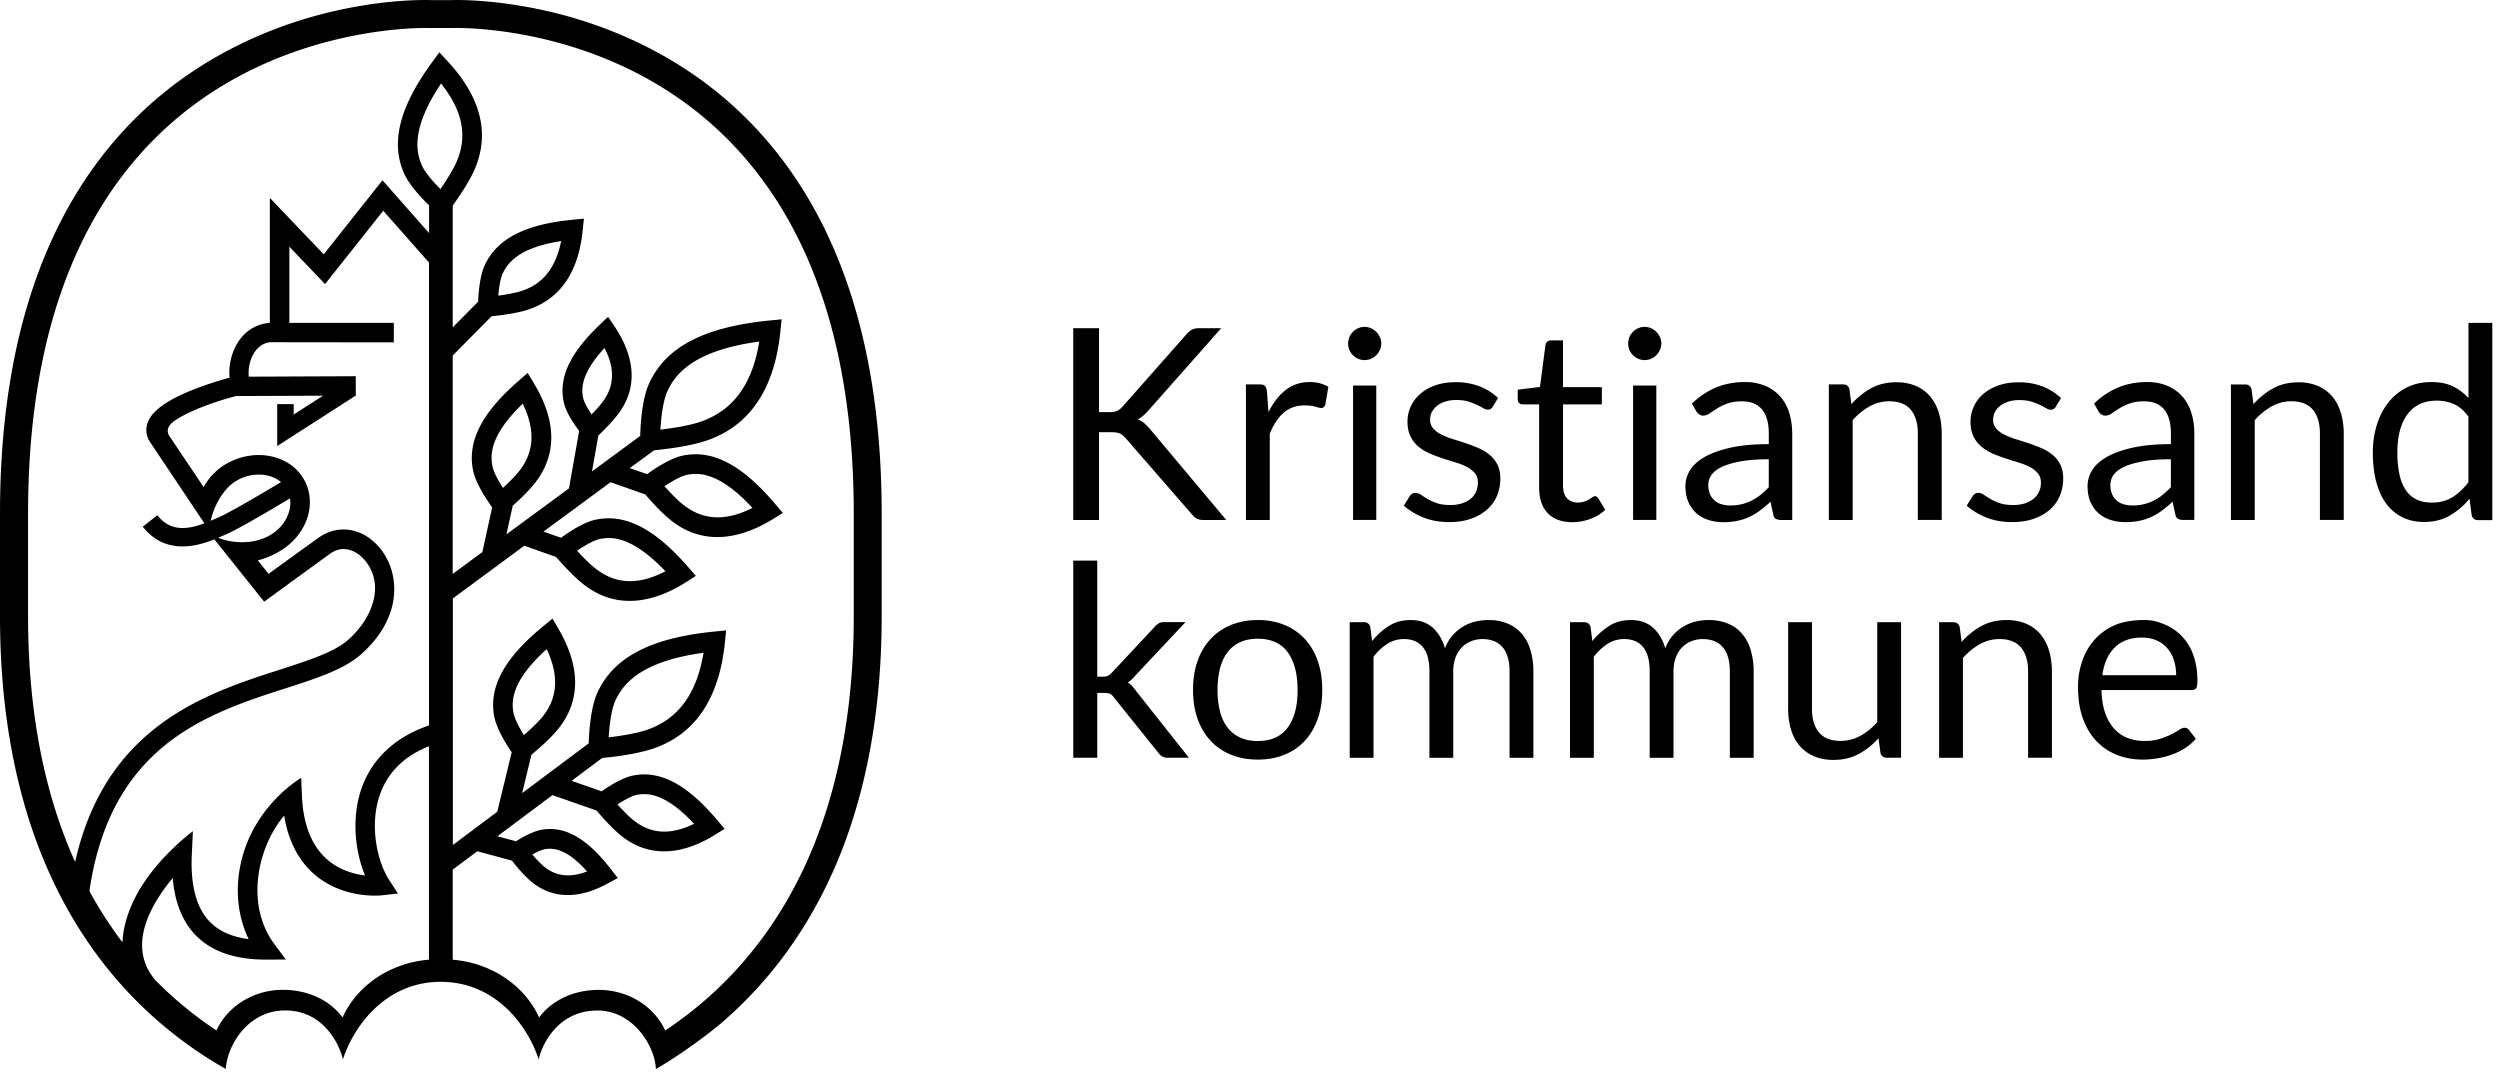 <?xml version="1.0" encoding="UTF-8"?>
<svg xmlns="http://www.w3.org/2000/svg" width="163" height="70" viewBox="0 0 163 70">
  <g fill="#000" fill-rule="nonzero">
    <path d="M78.013 33.808c.055.03.12.052.195.069.075.016.17.026.28.026h1.465l-4.972-5.926a3.717 3.717 0 0 0-.384-.394 1.237 1.237 0 0 0-.426-.234c.123-.059.237-.134.345-.228.107-.094.221-.205.345-.342l4.763-5.382h-1.439c-.185 0-.338.03-.459.091a1.28 1.28 0 0 0-.371.31l-4.161 4.71c-.117.134-.241.229-.371.284-.13.055-.306.081-.528.081h-.638V21.4h-1.683v12.503h1.683v-5.724h.769c.14 0 .257.007.354.023a.83.83 0 0 1 .447.202c.055.049.113.11.179.179l4.317 4.965c.045.052.094.1.14.15a.713.713 0 0 0 .15.11zM85.393 24.91c-.599 0-1.12.173-1.566.518-.446.345-.817.827-1.12 1.442l-.104-1.377c-.023-.156-.068-.267-.13-.332-.065-.065-.179-.098-.348-.098h-.89v8.84h1.554v-5.626c.244-.6.547-1.055.911-1.371.365-.313.818-.472 1.358-.472.303 0 .537.03.707.081.169.056.293.085.374.085.14 0 .231-.072.27-.218l.202-1.16a2.366 2.366 0 0 0-.55-.23 2.534 2.534 0 0 0-.668-.082zM95.923 32.49c-.15.133-.342.24-.567.319a2.444 2.444 0 0 1-.794.117c-.355 0-.651-.039-.886-.124a3.386 3.386 0 0 1-.602-.27 6.658 6.658 0 0 1-.423-.27.593.593 0 0 0-.332-.124.459.459 0 0 0-.254.062.509.509 0 0 0-.166.176l-.368.592c.348.313.775.573 1.273.772.501.202 1.058.3 1.676.3.54 0 1.02-.072 1.43-.219a3.135 3.135 0 0 0 1.048-.599c.287-.254.502-.553.645-.898.146-.345.218-.723.218-1.13 0-.355-.065-.658-.195-.912a1.992 1.992 0 0 0-.518-.641 3.03 3.03 0 0 0-.733-.436 11.28 11.28 0 0 0-.843-.32c-.286-.094-.57-.185-.843-.27a4.516 4.516 0 0 1-.733-.293 1.673 1.673 0 0 1-.517-.394.838.838 0 0 1-.196-.566c0-.18.04-.349.117-.502.079-.153.193-.29.342-.407.15-.117.326-.208.538-.273.208-.068.446-.1.706-.1.303 0 .563.032.785.1.221.068.41.14.57.218.159.078.296.15.406.215a.59.59 0 0 0 .297.094.343.343 0 0 0 .322-.192l.348-.566a3.714 3.714 0 0 0-1.198-.756 4.236 4.236 0 0 0-1.566-.273c-.501 0-.944.068-1.335.208-.39.14-.72.326-.986.564a2.38 2.38 0 0 0-.612.82c-.14.313-.209.635-.209.974 0 .377.065.7.196.963.13.264.303.489.517.668.215.179.463.329.736.449.277.12.56.225.847.32.286.094.57.181.846.266.277.085.521.182.736.296.215.114.387.251.518.41.13.16.195.362.195.606 0 .199-.036.384-.11.557a1.133 1.133 0 0 1-.326.469zM103.698 33.831c.377-.143.7-.338.967-.59l-.453-.741c-.065-.098-.137-.15-.218-.15a.31.31 0 0 0-.163.065 5.518 5.518 0 0 1-.221.143c-.088.052-.192.101-.31.143a1.27 1.27 0 0 1-.423.066.942.942 0 0 1-.697-.27c-.179-.18-.27-.457-.27-.831v-5.3h2.53v-1.127h-2.533v-3.044h-.785c-.097 0-.179.03-.244.085a.333.333 0 0 0-.114.214l-.358 2.732-1.449.182v.619c0 .117.033.202.095.257a.349.349 0 0 0 .234.082h1.065v5.41c0 .733.189 1.297.563 1.684.374.39.912.586 1.608.586a3.43 3.43 0 0 0 1.176-.215zM116.851 28.25c0-.494-.068-.947-.202-1.36a2.879 2.879 0 0 0-.592-1.055 2.723 2.723 0 0 0-.967-.68 3.353 3.353 0 0 0-1.319-.245c-.687 0-1.312.117-1.875.349a5.066 5.066 0 0 0-1.58 1.054l.28.499a.63.63 0 0 0 .19.205.46.46 0 0 0 .273.081.72.72 0 0 0 .407-.143c.137-.098.3-.205.488-.322.19-.12.414-.228.671-.323.257-.094.576-.143.954-.143.576 0 1.01.176 1.306.53.293.356.44.876.44 1.567v.693c-1 0-1.847.082-2.54.241-.694.16-1.254.368-1.68.619-.427.25-.736.537-.928.863a1.95 1.95 0 0 0-.287 1.012c0 .404.065.752.196 1.045.13.296.306.537.527.733.221.195.482.338.781.433.3.094.622.143.964.143.339 0 .645-.03.922-.088a3.606 3.606 0 0 0 1.478-.677c.221-.166.449-.355.68-.563l.176.82c.03.15.091.25.182.296a.843.843 0 0 0 .368.069h.69V28.25h-.003zm-1.527 3.517a5.413 5.413 0 0 1-.537.498c-.182.147-.374.27-.576.371a3.013 3.013 0 0 1-1.39.32c-.206 0-.394-.027-.567-.076a1.148 1.148 0 0 1-.759-.654 1.489 1.489 0 0 1-.114-.606c0-.244.072-.468.215-.667.144-.199.371-.371.684-.518.313-.146.723-.263 1.22-.355.502-.09 1.108-.136 1.824-.136v1.823zM126.6 33.903v-5.626c0-.502-.066-.957-.193-1.371a3.01 3.01 0 0 0-.563-1.061 2.489 2.489 0 0 0-.925-.68 3.192 3.192 0 0 0-1.28-.242c-.621 0-1.172.13-1.644.394-.475.26-.902.606-1.286 1.029l-.123-.96c-.059-.215-.199-.323-.42-.323h-.925v8.84h1.553v-6.509a4.295 4.295 0 0 1 1.104-.898 2.602 2.602 0 0 1 1.286-.332c.628 0 1.094.185 1.4.553.306.368.459.889.459 1.556V33.9h1.556v.003zM133.817 29.647a3.03 3.03 0 0 0-.732-.436 11.28 11.28 0 0 0-.844-.319c-.286-.094-.57-.185-.843-.27a4.516 4.516 0 0 1-.732-.293 1.673 1.673 0 0 1-.518-.394.838.838 0 0 1-.195-.567c0-.179.039-.348.117-.501.078-.153.192-.29.342-.407.15-.117.325-.208.537-.273.208-.069.446-.101.706-.101.303 0 .564.032.785.1.221.069.41.14.57.219.16.078.296.15.407.215a.59.59 0 0 0 .296.094.343.343 0 0 0 .322-.192l.349-.567a3.714 3.714 0 0 0-1.198-.755 4.236 4.236 0 0 0-1.566-.273c-.502 0-.945.068-1.335.208-.391.14-.72.325-.987.563a2.38 2.38 0 0 0-.612.82c-.14.313-.208.635-.208.974 0 .378.065.7.195.964s.303.488.518.667c.215.18.462.33.736.45.276.12.56.224.846.319.287.094.57.182.847.267.276.084.52.182.735.296.215.114.388.25.518.41.13.16.195.362.195.606 0 .198-.035.384-.11.556a1.25 1.25 0 0 1-.336.463c-.15.133-.342.24-.566.319a2.444 2.444 0 0 1-.795.117c-.354 0-.65-.039-.885-.124a3.386 3.386 0 0 1-.603-.27 6.658 6.658 0 0 1-.423-.27.593.593 0 0 0-.332-.124.459.459 0 0 0-.254.062.509.509 0 0 0-.166.176l-.368.592c.349.313.775.573 1.273.772.502.202 1.058.3 1.677.3.54 0 1.02-.072 1.43-.219a3.135 3.135 0 0 0 1.048-.599c.286-.254.501-.553.644-.898.147-.345.218-.723.218-1.13 0-.355-.065-.658-.195-.912a1.814 1.814 0 0 0-.508-.635zM136.829 33.467c.221.192.482.338.781.433.3.094.622.143.964.143.339 0 .645-.03.921-.088a3.606 3.606 0 0 0 1.478-.677c.222-.166.45-.355.681-.564l.176.82c.03.15.09.252.182.297a.843.843 0 0 0 .368.069h.69v-5.65c0-.494-.068-.947-.202-1.36a2.879 2.879 0 0 0-.592-1.055 2.723 2.723 0 0 0-.967-.68 3.353 3.353 0 0 0-1.319-.245c-.687 0-1.312.117-1.875.349a5.066 5.066 0 0 0-1.58 1.054l.28.499a.63.63 0 0 0 .19.205.46.46 0 0 0 .273.081.72.72 0 0 0 .407-.143c.137-.098.3-.205.488-.322.19-.12.414-.228.671-.323.257-.094.576-.143.954-.143.576 0 1.01.176 1.306.53.293.356.44.876.44 1.567v.693c-1 0-1.847.082-2.54.241-.694.16-1.254.368-1.68.619-.427.25-.736.537-.928.863a1.95 1.95 0 0 0-.287 1.012c0 .404.065.752.196 1.045.127.293.302.537.524.73zm.983-2.514c.143-.199.371-.371.684-.518.312-.146.723-.263 1.22-.355.502-.09 1.108-.136 1.824-.136v1.823a5.413 5.413 0 0 1-.537.498c-.183.147-.375.27-.576.371a3.013 3.013 0 0 1-1.39.32c-.206 0-.395-.027-.567-.076a1.148 1.148 0 0 1-.759-.654 1.489 1.489 0 0 1-.114-.606c0-.247.072-.468.215-.667zM152.06 25.848a2.489 2.489 0 0 0-.925-.68 3.192 3.192 0 0 0-1.28-.241c-.622 0-1.172.13-1.644.393-.475.26-.902.606-1.286 1.03l-.124-.961c-.058-.215-.198-.322-.42-.322h-.924v8.839h1.553v-6.512a4.295 4.295 0 0 1 1.103-.898 2.602 2.602 0 0 1 1.287-.332c.628 0 1.093.185 1.4.553.306.368.459.889.459 1.556V33.9h1.553v-5.623c0-.502-.065-.957-.192-1.371a2.962 2.962 0 0 0-.56-1.058zM160.945 21.052v4.903a3.3 3.3 0 0 0-1.03-.771c-.383-.183-.846-.274-1.386-.274-.6 0-1.133.117-1.605.355s-.873.56-1.198.974c-.33.413-.58.898-.756 1.461a6.058 6.058 0 0 0-.26 1.82c0 .733.078 1.38.234 1.947.156.564.381 1.036.67 1.413.29.378.642.665 1.056.86.413.195.872.293 1.377.293.628 0 1.185-.137 1.67-.413a4.67 4.67 0 0 0 1.296-1.104l.14 1.074c.059.215.199.323.42.323h.925v-12.86h-1.553zm0 10.383c-.32.423-.671.752-1.052.986-.38.232-.824.349-1.332.349-.361 0-.68-.062-.96-.183a1.728 1.728 0 0 1-.707-.58c-.192-.263-.338-.601-.436-1.012a6.44 6.44 0 0 1-.15-1.478c0-1.087.222-1.924.665-2.513.442-.586 1.077-.883 1.901-.883.413 0 .791.079 1.13.232.342.153.654.423.937.807v4.275h.004zM88.22 25.138h1.513V33.9H88.22zM88.555 23.393a1.06 1.06 0 0 0 1.175-.234c.101-.101.18-.215.238-.342a1 1 0 0 0 0-.837 1.14 1.14 0 0 0-.583-.583 1.06 1.06 0 0 0-1.172.235 1.091 1.091 0 0 0-.234 1.185c.055.127.133.24.234.342.098.1.212.179.342.234zM106.478 25.138h1.514V33.9h-1.514zM106.472 23.159c.1.1.215.179.341.234a1.06 1.06 0 0 0 1.175-.234c.102-.101.18-.215.239-.342a1 1 0 0 0 0-.837 1.14 1.14 0 0 0-.583-.583 1.06 1.06 0 0 0-1.172.235 1.091 1.091 0 0 0-.234 1.185c.055.127.133.24.234.342zM73.816 44.732a1.679 1.679 0 0 0-.283-.241 1.37 1.37 0 0 0 .267-.202c.078-.075.16-.163.24-.26l3.256-3.465h-1.413c-.146 0-.26.03-.348.088a1.375 1.375 0 0 0-.26.228l-2.794 2.992a.816.816 0 0 1-.254.195.73.73 0 0 1-.287.05h-.4v-7.564h-1.563v12.85h1.563v-4.222h.436c.176 0 .306.02.394.055.088.04.176.117.26.241l2.905 3.62a.841.841 0 0 0 .257.232.682.682 0 0 0 .329.075h1.397l-3.455-4.363a3.117 3.117 0 0 0-.247-.31zM85.08 41.665a3.704 3.704 0 0 0-1.324-.915 4.546 4.546 0 0 0-1.749-.323c-.644 0-1.227.108-1.748.323-.52.215-.964.52-1.332.915a4.064 4.064 0 0 0-.846 1.435c-.199.56-.296 1.189-.296 1.88 0 .696.097 1.324.296 1.884.199.557.479 1.036.846 1.43.368.397.811.7 1.332.911.521.212 1.104.32 1.748.32.645 0 1.228-.108 1.749-.32.52-.212.964-.518 1.325-.912.365-.397.641-.872.837-1.429.195-.56.293-1.185.293-1.885 0-.693-.098-1.319-.293-1.879a4.123 4.123 0 0 0-.837-1.435zm-1.122 5.772c-.43.586-1.081.876-1.954.876-.443 0-.827-.075-1.152-.228-.326-.15-.6-.368-.818-.651a2.861 2.861 0 0 1-.488-1.042 5.593 5.593 0 0 1-.163-1.403c0-.524.056-.993.163-1.41a2.91 2.91 0 0 1 .488-1.052c.219-.283.492-.504.818-.654.325-.15.71-.228 1.152-.228.873 0 1.524.293 1.954.882.43.586.644 1.407.644 2.462.004 1.048-.211 1.865-.644 2.448zM99.201 41.3a2.461 2.461 0 0 0-.924-.651 3.246 3.246 0 0 0-1.244-.222c-.29 0-.576.036-.86.105a2.832 2.832 0 0 0-1.475.908 2.735 2.735 0 0 0-.485.83c-.162-.563-.43-1.012-.797-1.344-.371-.333-.853-.499-1.452-.499-.534 0-1.006.127-1.41.385a4.585 4.585 0 0 0-1.094.986l-.114-.908c-.059-.215-.199-.323-.42-.323h-.925v8.84h1.553V42.82c.274-.354.573-.634.902-.843a1.98 1.98 0 0 1 1.068-.31c.547 0 .964.177 1.247.525.287.348.427.88.427 1.589v5.626h1.553v-5.626c0-.348.052-.654.153-.921.1-.264.24-.486.413-.658.176-.176.378-.306.606-.397.231-.092.472-.137.73-.137.575 0 1.015.179 1.318.537.302.358.452.882.452 1.576v5.626h1.553v-5.626a4.67 4.67 0 0 0-.202-1.426 2.746 2.746 0 0 0-.573-1.055zM113.563 41.3a2.461 2.461 0 0 0-.925-.651 3.246 3.246 0 0 0-1.244-.222c-.29 0-.576.036-.86.105-.282.068-.546.179-.797.332a2.76 2.76 0 0 0-1.162 1.406c-.163-.563-.43-1.012-.798-1.344-.371-.333-.853-.499-1.452-.499-.534 0-1.006.127-1.41.385a4.585 4.585 0 0 0-1.094.986l-.114-.908c-.058-.215-.198-.323-.42-.323h-.924v8.84h1.553V42.82c.273-.354.573-.634.902-.843a1.98 1.98 0 0 1 1.068-.31c.547 0 .963.177 1.247.525.286.348.426.88.426 1.589v5.626h1.553v-5.626c0-.348.052-.654.153-.921.101-.264.241-.486.414-.658.175-.176.377-.306.605-.397.231-.092.472-.137.73-.137.576 0 1.015.179 1.318.537.303.358.453.882.453 1.576v5.626h1.553v-5.626a4.67 4.67 0 0 0-.202-1.426 2.746 2.746 0 0 0-.573-1.055zM122.39 47.086a4.004 4.004 0 0 1-1.108.898c-.4.215-.83.323-1.282.323-.622 0-1.088-.183-1.397-.55-.31-.369-.463-.886-.463-1.554v-5.636h-1.553v5.636c0 .502.062.957.19 1.371.123.413.312.765.563 1.055.25.29.56.518.927.677.368.16.795.241 1.28.241.615 0 1.162-.13 1.64-.387.476-.258.91-.6 1.293-1.026l.124.95c.059.216.199.323.42.323h.925v-8.84h-1.553v6.519h-.007zM133.033 41.349a2.489 2.489 0 0 0-.925-.68 3.192 3.192 0 0 0-1.28-.242c-.621 0-1.172.13-1.644.394-.475.26-.902.606-1.286 1.03l-.124-.961c-.058-.215-.198-.323-.42-.323h-.924v8.84h1.553v-6.508a4.295 4.295 0 0 1 1.104-.899 2.602 2.602 0 0 1 1.286-.332c.628 0 1.094.185 1.4.553.306.368.459.89.459 1.557v5.626h1.553v-5.626c0-.502-.065-.958-.192-1.371a2.912 2.912 0 0 0-.56-1.058zM142.24 41.46a3.312 3.312 0 0 0-1.16-.769c-.448-.176-.764-.267-1.295-.267-.641 0-1.387.11-1.898.336a3.75 3.75 0 0 0-1.3.924 4.088 4.088 0 0 0-.816 1.39 5.15 5.15 0 0 0-.284 1.73c0 .761.105 1.435.313 2.024.208.586.501 1.081.876 1.479.374.397.82.7 1.335.908.514.205 1.077.31 1.69.31.319 0 .64-.03.966-.082.326-.056.642-.137.948-.248.306-.11.592-.25.86-.423.266-.172.498-.374.69-.605l-.437-.567a.345.345 0 0 0-.296-.15c-.098 0-.218.046-.355.137a5.065 5.065 0 0 1-1.24.586 3.305 3.305 0 0 1-1.01.137c-.42 0-.797-.069-1.133-.205a2.29 2.29 0 0 1-.872-.619 2.995 2.995 0 0 1-.576-1.035c-.14-.414-.215-.899-.228-1.459h5.88c.146 0 .244-.042.296-.124.052-.081.078-.244.078-.488 0-.628-.091-1.188-.273-1.68a3.448 3.448 0 0 0-.759-1.24zm-5.167 2.562c.104-.769.371-1.368.804-1.8.43-.434 1.023-.652 1.771-.652.355 0 .671.059.948.18.277.12.511.286.703.504.192.218.339.479.436.778.098.3.15.628.15.99h-4.812zM54.467 56.469c2.002-4.65 3.018-10.129 3.018-16.289v-6.687c0-11.51-3.093-20.304-9.198-26.135-4.24-4.053-9.146-5.834-12.519-6.616-3.516-.814-6.091-.745-6.378-.735h-1.299c-.286-.01-2.862-.082-6.378.735-3.37.782-8.276 2.566-12.519 6.616C3.093 13.19 0 21.983 0 33.493v6.687c0 6.16 1.016 11.64 3.018 16.289 1.745 4.05 4.236 7.485 7.41 10.21a27.118 27.118 0 0 0 4.292 3.018c.1-1.537 1.432-3.816 3.874-3.816 2.69 0 3.64 2.553 3.764 3.194.696-2.152 2.774-5.06 6.375-5.06 3.62 0 5.694 2.912 6.39 5.064.128-.68 1.062-3.149 3.764-3.194 2.416-.04 3.836 2.38 3.875 3.815 1.364-.768 3.35-2.21 4.291-3.018 3.174-2.731 5.668-6.166 7.414-10.213zM27.974 62.57c-2.546.209-4.688 1.68-5.642 3.767-.847-1.146-2.276-1.8-3.888-1.8-1.947 0-3.62 1.094-4.333 2.65a25.21 25.21 0 0 1-3.976-3.272c-1.14-1.335-1.159-3.008-.058-4.975.364-.648.797-1.227 1.182-1.69.14 1.583.634 2.826 1.478 3.705 1.025 1.072 2.569 1.612 4.58 1.612h.06l1.26-.007-.753-1.012c-.95-1.28-1.302-2.976-.986-4.783.237-1.364.85-2.68 1.63-3.585.268 1.648.935 2.937 1.987 3.842 1.888 1.618 4.304 1.365 4.405 1.351l1.026-.117-.564-.866c-.81-1.243-1.302-3.623-.612-5.577.511-1.455 1.586-2.517 3.197-3.161V62.57h.007zm0-15.273c-2.198.749-3.718 2.162-4.399 4.1-.674 1.91-.426 4.102.225 5.684-.7-.088-1.654-.339-2.455-1.032-1.029-.889-1.585-2.302-1.66-4.2l-.046-1.13s-3.246 1.856-3.992 5.831c-.315 1.68-.094 3.305.564 4.679-1.11-.143-1.95-.524-2.553-1.153-.86-.898-1.247-2.367-1.152-4.366l.071-1.517s-2.324 1.706-3.617 4.054c-.612 1.11-.934 2.204-.973 3.193A26.613 26.613 0 0 1 5.83 58.1c1.38-9.54 7.71-11.584 12.799-13.225 2.031-.655 3.786-1.221 4.897-2.201 2.712-2.387 2.578-5.229 1.305-6.86-1.058-1.358-2.705-1.683-4.001-.794-.176.12-2.634 1.891-3.318 2.396l-.703-.88a5.24 5.24 0 0 0 1.38-.569c.96-.55 1.657-1.43 1.911-2.416.212-.827.098-1.664-.322-2.36-.947-1.566-3.2-1.996-5.02-.951a3.886 3.886 0 0 0-1.479 1.52l-2.26-3.37c-.256-.471.138-.83.56-1.087.792-.482 2.133-1.038 3.813-1.481l5.672-.023-1.914 1.228v-.678h-1.075v2.732l5.125-3.292-.007-1.26-6.97.03c-.056-.466.049-1.094.358-1.57.25-.39.592-.615 1.016-.677l8.08.01v-1.273h-6.81v-4.965l2.327 2.438 3.793-4.782 2.986 3.38v30.177zM14.573 34.91l.202-.088c.83-.358 3.194-1.765 4.135-2.331.127.837-.32 1.774-1.185 2.33-1.205.773-2.712.564-3.504.242.127-.052.248-.108.352-.153zm-.84-.954c.182-.814.723-2.022 1.657-2.595.964-.593 2.21-.544 2.934.072-.892.537-3.266 1.947-4.034 2.282.003-.003-.443.192-.557.24zm14.983-21.628c-.449-.453-1.003-1.072-1.21-1.547-.401-.912-.681-2.439 1.25-5.333 1.422 1.774 1.748 3.467.992 5.15-.254.564-.703 1.25-1.032 1.73zm17.152 52.972c-.817.7-1.644 1.321-2.475 1.875v.006c-.01.007-.019.01-.019.01-.713-1.556-2.387-2.65-4.334-2.65-1.614 0-3.04.654-3.887 1.8-.954-2.083-3.093-3.555-5.636-3.767V56.7l1.602-1.198 2.26.612c.244.313.758.944 1.227 1.338.781.664 1.615.905 2.413.905.957 0 1.868-.351 2.594-.749l.665-.361-.463-.596c-1.533-1.98-2.946-2.793-4.444-2.562-.596.091-1.341.518-1.729.762l-1.21-.326 3.587-2.683 2.881 1.006c.254.306 1.01 1.179 1.667 1.693.902.7 1.833.967 2.729.967 1.237 0 2.403-.508 3.314-1.074l.635-.394-.482-.57c-1.98-2.344-3.728-3.265-5.509-2.9-.703.143-1.569.703-2.025 1.025l-1.96-.684 1.993-1.491c.537-.049 2.116-.221 3.217-.576 2.8-.902 4.408-3.243 4.786-6.958l.081-.785-.785.079c-4.128.41-6.544 1.67-7.602 3.962-.456.99-.553 2.614-.573 3.324l-4.343 3.246.609-2.507c.397-.329 1.237-1.045 1.748-1.686 1.465-1.83 1.465-4.028.003-6.535l-.38-.651-.583.479c-2.55 2.087-3.575 3.959-3.22 5.886.153.834.83 1.895 1.142 2.35l-.94 3.879-2.895 2.165V39.018l4.659-3.438 2.077.739c.27.315 1.127 1.289 1.872 1.849.97.732 1.964 1.01 2.918 1.01 1.38 0 2.68-.584 3.685-1.228l.632-.404-.492-.563c-2.204-2.536-4.135-3.52-6.072-3.093-.778.17-1.735.814-2.227 1.172l-1.143-.404 4.373-3.217 2.263.795c.348.407 1.08 1.23 1.728 1.732.98.762 1.996 1.048 2.97 1.048 1.357 0 2.637-.56 3.637-1.178l.634-.394-.485-.57c-2.168-2.566-4.086-3.572-6.03-3.171-.833.172-1.881.879-2.337 1.211l-1.127-.394 1.586-1.162c.576-.056 2.178-.231 3.301-.593 2.885-.928 4.545-3.337 4.933-7.163l.081-.784-.784.078c-4.262.423-6.753 1.719-7.844 4.076-.478 1.032-.576 2.735-.592 3.451l-3.145 2.312.416-2.341c.245-.231 1-.964 1.433-1.595 1.384-2.032.56-4.119-.374-5.51l-.427-.634-.553.527c-1.986 1.895-2.716 3.53-2.309 5.145.156.618.664 1.354.977 1.767l-.664 3.748-4.077 2.998.41-1.865c.41-.365 1.088-1.003 1.518-1.573 1.377-1.83 1.325-3.995-.15-6.433l-.394-.655-.576.502c-2.422 2.103-3.37 3.965-2.982 5.86.185.902.993 2.058 1.243 2.403l-.638 2.917-1.934 1.423V23.18l2.533-2.56c.437-.042 1.547-.166 2.331-.417 2.113-.674 3.325-2.409 3.608-5.163l.081-.785-.784.078c-3.074.303-4.878 1.24-5.679 2.953-.328.707-.41 1.827-.433 2.383l-1.657 1.677v-7.944c.342-.472 1.029-1.462 1.397-2.286 1.055-2.36.466-4.763-1.745-7.14l-.524-.566-.456.625c-2.146 2.937-2.732 5.242-1.85 7.257.333.759 1.137 1.612 1.638 2.097v1.807l-3.04-3.442-3.83 4.829-3.513-3.68v8.144c-.86.071-1.592.507-2.074 1.26a3.757 3.757 0 0 0-.553 2.314c-.485.134-1.24.359-2.032.655-1.91.713-2.988 1.449-3.298 2.253-.172.446-.11.918.166 1.322l3.523 5.27c-1.126.418-2.23.545-3.064-.527l-.954.743c.765.98 1.697 1.29 2.589 1.29.768 0 1.507-.232 2.08-.46l3.246 4.063s4.057-2.96 4.344-3.158c.836-.58 1.748-.153 2.275.524 1.306 1.677.323 3.83-1.142 5.122-.912.8-2.553 1.331-4.448 1.943C13.414 45.22 6.89 47.327 4.9 56.195c-.068-.15-.137-.296-.202-.449C2.793 51.328 1.83 46.089 1.83 40.18v-6.687c0-10.982 2.9-19.327 8.615-24.8 6.834-6.554 15.683-6.87 17.32-6.87.167 0 .258.004.268.004h1.419c.098-.004 10.028-.368 17.578 6.85 5.727 5.476 8.635 13.824 8.635 24.819v6.687c0 5.91-.964 11.148-2.869 15.566-1.634 3.79-3.965 7.004-6.928 9.55zM34.71 55.713c.303-.169.632-.319.853-.351.55-.085 1.407-.007 2.712 1.455-1.123.433-2.057.316-2.842-.348a6.963 6.963 0 0 1-.723-.756zm.935-13.387c.81 1.719.722 3.161-.26 4.388-.326.407-.838.876-1.225 1.212-.283-.456-.609-1.052-.684-1.459-.15-.824-.068-2.13 2.169-4.141zm4.613 10.122c.423-.277.918-.55 1.25-.619.733-.15 1.895-.097 3.745 1.882-1.505.74-2.784.674-3.894-.189-.368-.286-.792-.729-1.1-1.074zm-.573-4.373c.046-.758.166-1.807.436-2.393.502-1.087 1.645-2.559 5.75-3.122-.45 2.722-1.693 4.382-3.793 5.06-.723.227-1.722.377-2.393.455zM32.11 30.413c-.166-.808-.117-2.084 1.97-4.09.814 1.664.758 3.077-.157 4.298-.3.397-.768.856-1.133 1.192-.3-.47-.605-1.03-.68-1.4zm5.515 5.492c.485-.329 1.075-.67 1.465-.758.834-.183 2.162-.14 4.295 2.1-1.716.895-3.184.859-4.47-.114-.434-.32-.938-.84-1.29-1.228zm1.79-13.215c.662 1.273.652 2.383-.028 3.38-.212.309-.534.663-.811.947-.241-.349-.469-.743-.54-1.013-.157-.631-.167-1.64 1.38-3.314zm3.908 9.009c.456-.303 1.058-.652 1.471-.74.834-.172 2.162-.113 4.269 2.156-1.729.872-3.194.817-4.47-.173-.424-.325-.922-.85-1.27-1.243zm-.264-3.686c.046-.791.17-1.888.456-2.504.52-1.13 1.713-2.66 5.99-3.24-.458 2.837-1.754 4.562-3.942 5.265-.755.241-1.81.394-2.504.479zM32.49 19.274c.042-.527.133-1.113.286-1.442.339-.723 1.104-1.696 3.81-2.113-.346 1.745-1.202 2.813-2.595 3.256-.443.14-1.039.238-1.501.3z"></path>
  </g>
</svg>
